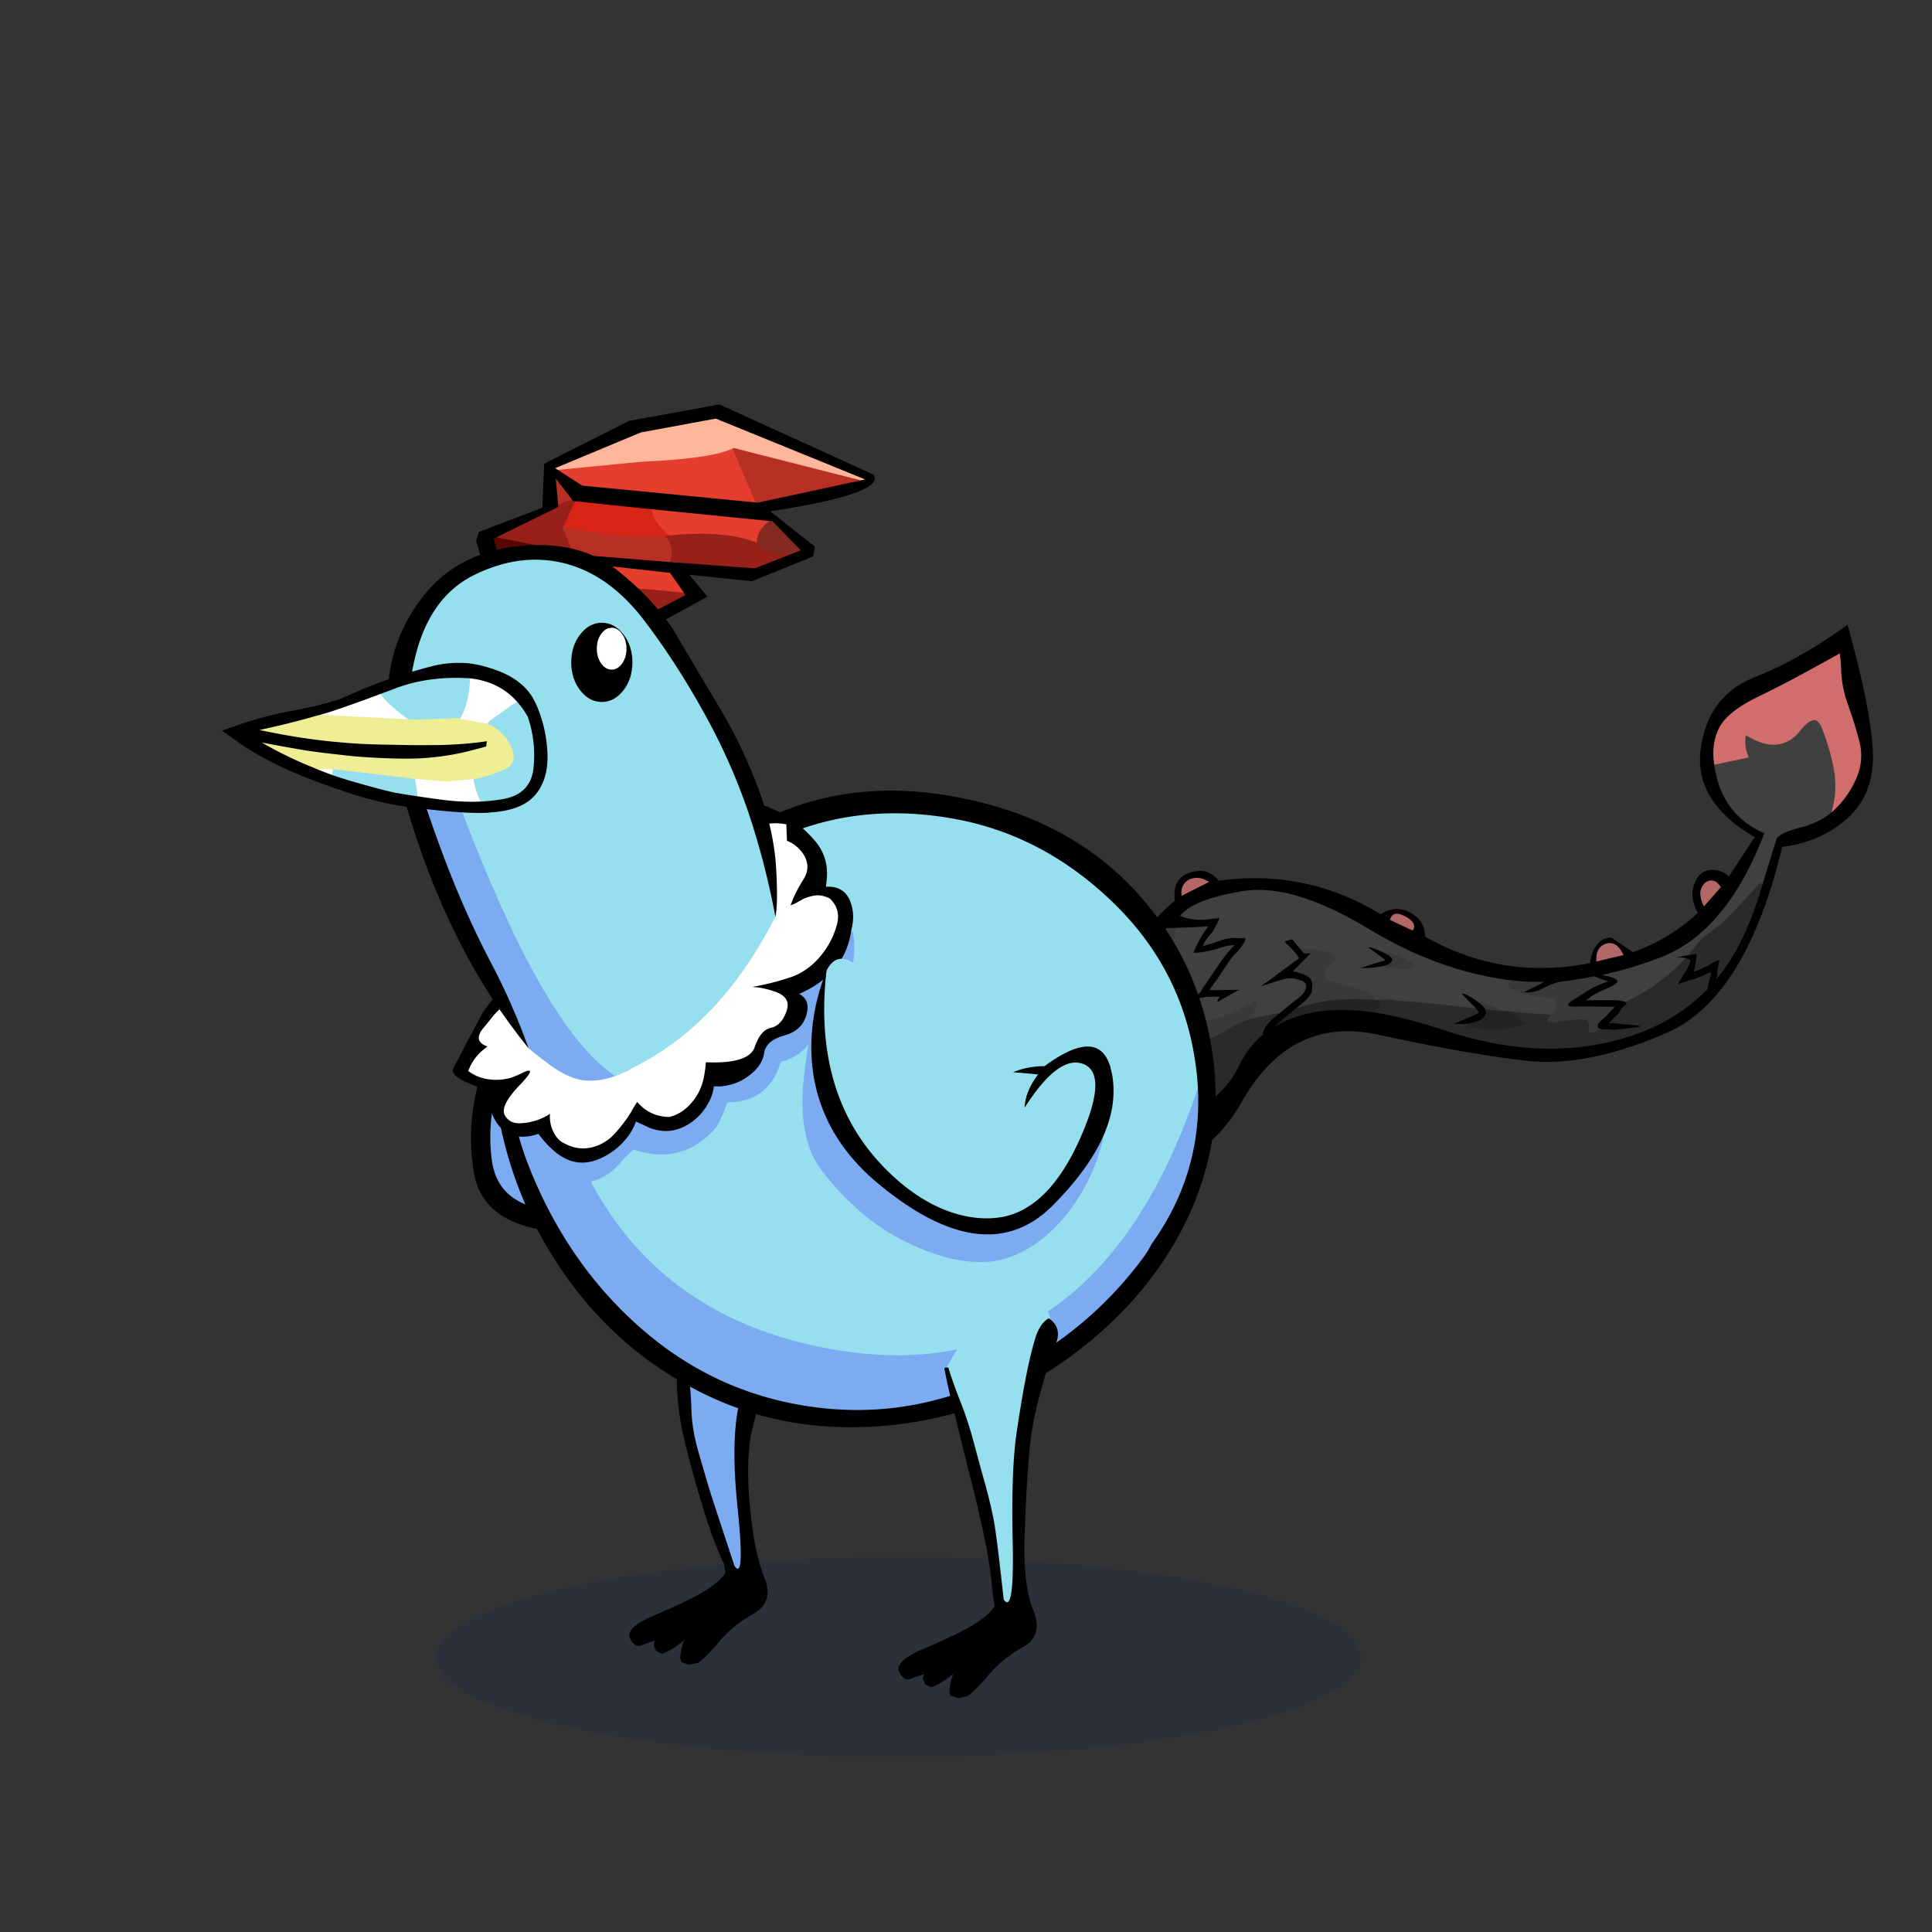<?xml version="1.0" encoding="utf-8"?>
<svg xmlns="http://www.w3.org/2000/svg" x="0" y="0" version="1.1" viewBox="0 0 300 300" xml:space="preserve">
<rect x="0" y="0" width="300" height="300" fill="#333333" stroke="none"/>
<style type="text/css">
.color__skin{fill:#95DFEF;}
.color__skinDark{fill:#7cabf1;}
.color__skinLight{fill:#bbeffa;}
.color__beak{fill:#efee95;}
</style>
<ellipse cx="139.516" cy="257.319" rx="71.817" ry="15.5" opacity="0.15" fill="#002268"/>
<g id="Birb_Group">
<g id="Left_Wing">
<path d="m82.6 154.95-3.433 4.217-3.556 12.293-.333 11.207 3.661 5.056 8.839 1.778 7.722-2 3.45-2.6c6.768-21.177 1.318-31.16-16.35-29.951z" class="color__skinDark"/>
<path d="M82.4 154.85c-2.067 1.3-3.717 3.067-4.95 5.3a36.224 36.224 0 0 0-3.75 10.6c-.7 3.667-.75 7.383-.15 11.15.567 3.667 2.65 6.283 6.25 7.85 3.533 1.467 7.133 1.7 10.8.7 3.469-.898 6.252-2.748 8.35-5.55a17.42 17.42 0 0 1-1.65.9c-3.91 2.078-8.21 2.728-12.9 1.95-4.697-.737-7.364-3.204-8-7.4-.467-3.196-.317-6.613.45-10.25.801-3.645 2.367-7.962 4.7-12.95.418-.852.768-1.585 1.05-2.2l-.2-.1z"/>
</g>
<g id="Leg2">
<path d="M114.554 244.102c-.421 0-.714-.36-.922-.675-2.035-6.085-3.413-10.282-3.91-11.877a409.602 409.602 0 0 1-1.752-5.959c-.71-2.466-1.086-4.831-1.12-7.032-.065-2.129-.249-4.107-.543-5.876a47.647 47.647 0 0 0-1.334-5.383.498.498 0 0 1 .105-.48c4.169-4.68 9.383-7.227 15.494-7.567h.001c.248 0 .444.147.507.358a.5.5 0 0 1-.233.576 1.752 1.752 0 0 0-.782.901c-.688 1.802-1.354 4.001-1.979 6.532a863.927 863.927 0 0 1-2.603 9.613c-1.079 3.788-1.225 9.512-.436 17.015.773 7.623.474 9.125.034 9.612a.706.706 0 0 1-.527.242z" class="color__skinDark"/>
<path d="M106.8 212.6a47.974 47.974 0 0 0-1.35-5.45H105l-.15.1c0 .1.033.517.1 1.25s.117 2.717.15 5.95c.033 3.233.517 6.667 1.45 10.3.9 3.6 1.85 6.967 2.85 10.1.967 3.133 1.967 5.783 3 7.95l.25 1.4c-.5.867-1.6 1.833-3.3 2.9-1.733 1.033-4.25 2.25-7.55 3.65-3.3 1.367-4.6 2.633-3.9 3.8.067.133.15.267.25.4a.66.66 0 0 0 .3.3c.1.1.217.2.35.3.133 0 .267.017.4.05.333-.067.65-.183.95-.35.5-.133 1-.3 1.5-.5l-.15.7.4.95.95.4c.267-.1.533-.217.8-.35a11.692 11.692 0 0 0 2.75-1.95c-.1.133-.183.267-.25.4-.233.667-.4 1.367-.5 2.1-.033.333.017.7.15 1.1l1.2.4 1.4-.3c.833-.567 1.95-1.683 3.35-3.35 1.4-1.667 3.167-3.1 5.3-4.3s2.667-3.1 1.6-5.7c-1.067-2.633-1.817-6.45-2.25-11.45s-.25-9.017.55-12.05c.8-3.067 1.583-6.017 2.35-8.85.733-2.867 1.7-5.917 2.9-9.15.6-1.633.217-2.917-1.15-3.85-.167.067-.317.15-.45.25-.467.267-.8.65-1 1.15-.7 1.833-1.367 4.033-2 6.6a872.81 872.81 0 0 1-2.6 9.6c-1.1 3.867-1.25 9.6-.45 17.2.767 7.567.6 10.517-.5 8.85-2.1-6.333-3.383-10.25-3.85-11.75-.467-1.533-1.05-3.517-1.75-5.95s-1.067-4.733-1.1-6.9c-.067-2.166-.25-4.15-.55-5.95z"/>
</g>
<g id="Body_Group">
<g id="Tail">
<g id="Tail_Inner">
<path d="M176.508 170.931c-2.138-4.131-2.303-10.019-.488-17.5 1.018-4.071 2.624-7.323 4.774-9.67l.148-.162.376.001c.571 0 1.204-.017 1.897-.05l.982-.047-.546.825c-.266.4-.691 1.889-.56 7.36.122 3.882 1.434 5.771 4.012 5.771.104 0 .211-.003.32-.009.924-.079 2.216-.518 3.826-1.301 3.131-1.581 3.364-1.619 3.502-1.643l1.369-.007v1.961l-.015.059c-.03.123-.11.348-.685 1.461a4.03 4.03 0 0 0-.36.809l-.076.263-.26.077c-1.247.372-2.36.844-3.309 1.402-.107.081-.224.165-.344.249a.552.552 0 0 1 0 .447l-.131.298-.364.02c-.125 0-.264-.031-.541-.173-1.305.744-2.665 1.156-4.048 1.227a2.661 2.661 0 0 1-.186.007c-1.958 0-3.898-2.023-5.929-6.186-.436-.899-.744-1.447-.955-1.78.027.592.155 1.699.548 3.766 1.487 7.654 1.062 9.327.526 9.929l-1.539 1.702-1.648 1.452-.296-.558zm68.982-9.631.278-1.971-.001-.029h-.598c-.373 0-1.016.065-1.911.195-.957.138-1.676.204-2.201.204-.741 0-1.25-.037-1.557-.114l-.376-.095v-1.229l.07-.119c.057-.098.17-.252.339-.46.171-.193.373-.412.617-.676.263-.291.422-.564.47-.805l-.003-.161a41.994 41.994 0 0 1-3.481-.604c-2.741-.652-3.958-1.403-3.958-2.438 0-.332.109-.816.631-1.24l.163-.132.207.025c.808.1 1.611.182 2.409.248a42.246 42.246 0 0 0 3.12.048l1.463-.032-.759.612c.662-.282 1.235-.47 1.739-.57 1.444-.155 3.197-.438 5.251-.85l.135-.027 3.686 1.322-1.332.468c-1.825.641-2.58 1.05-2.891 1.281l-2.509 1.571-.127.085a7.638 7.638 0 0 0 .585-.009l2.551-.001 4.234.065-.627.796c-.18.228-.378.444-.592.65a11.154 11.154 0 0 1-1.62 1.58 2.915 2.915 0 0 0-.273.306.348.348 0 0 0-.036.08c.054.023.145.054.288.08l1.052-.008.165.971c-1.208.434-2.028.748-2.439.936l-.098.044h-2.066v.003zm-10.762-3.201c-1.498-.113-2.857-.23-4.073-.351l-.596-.06.168-.579c-.018-.106-.049-.312-.591-.78-.47-.375-.921-.7-1.327-.955l.31-.923c1.391.139 2.556.403 3.463.787 1.03.432 2.045 1.102 3.015 1.991l1.062.977-1.431-.107zm-35.105-.837 1.337-1.099c1.342-.998 1.834-1.587 2.012-1.908l.047-.084.075-.062c.022-.018.091-.073.115-.271l.047-.674c.054-.306.022-.523-.087-.723-.072-.168-.292-.479-1.264-.819l-.905-.239-.332-.037-1.007-.126 2.646-2.67h-.077l-2.259-2.754 1.411.316c.819.184 2.111.332 3.837.439 2.069.352 3.092 1.208 3.092 2.549 0 .411-.292.826-.976 1.388-.326.289-.534.566-.594.79.21.137.943.48 3.458 1.034 2.863.629 4.254 1.574 4.254 2.888 0 .271-.087.551-.268.855l-.159.27-.309-.026a40.638 40.638 0 0 0-3.447-.154c-1.942 0-3.718.166-5.278.495-2.428.514-4.046.999-4.809 1.443l-.56-.821zm18.891-5.762c-1.863 0-3.481-.301-4.809-.894l.158-.955c.288-.025.561-.071.811-.136.358-.063.619-.166.817-.316.16-.113.187-.173.188-.174-.025-.01-.099-.141-.534-.392-.779-.406-1.486-.715-2.085-.908l.159-.977c2.08.035 3.497.266 4.334.707 2.121.916 3.04 1.667 3.04 2.494 0 .334-.128.81-.735 1.178a2.542 2.542 0 0 1-1.344.373z" fill="#393939"/>
<path d="M194.108 158.51a4.85 4.85 0 0 1 .441-1.005c.409-.795.539-1.085.58-1.188v-.817h-.231c-.165.058-.801.329-3.212 1.547-1.75.852-3.118 1.309-4.193 1.4a6.894 6.894 0 0 1-.39.012c-3.178 0-4.86-2.269-5.002-6.744-.142-5.923.348-7.37.726-7.943l.145-.217.259-.005c1.231-.024 2.707-.091 4.388-.199l.88-.057c.025-.051.05-.099.07-.144l-.036-.004c-.14.005-.432.037-.805.097-.474.054-.911.079-1.325.079-.732 0-1.421-.08-2.044-.238a5.226 5.226 0 0 1-1.333-.434l-.578-.279.412-.494c.829-.993 2.2-1.85 4.072-2.547 1.643-.584 3.689-1.079 6.087-1.474a15.637 15.637 0 0 1 2.379-.178c4.8 0 10.663 2.066 17.424 6.142 6.989 4.241 14.175 6.876 21.363 7.833l1.147.153-.902.732c-.231.188-.262.345-.262.461 0 .072.089.725 3.186 1.463 1.193.26 2.478.477 3.811.641l.435.054v1.143c-.094.524-.327.945-.722 1.386-.245.263-.44.478-.594.648l-.161.181s-1.663-.107-2.521-.166a143.857 143.857 0 0 1-2.887-.251l-.164-.017-.122-.111c-.884-.813-1.801-1.421-2.729-1.809-.76-.321-1.736-.552-2.908-.686.163.163.302.302.418.413.64.686.786.909.85 1.052l.379.832-.897-.128c-.133-.019-.26-.034-.381-.048-6.08-.736-10.264-1.139-12.446-1.197h-.482l-.002-.156a5.673 5.673 0 0 0-.561-.021c-.265 0-.581.01-.949.027l-1.863.098.473-.802c.111-.189.128-.298.128-.346 0-.739-1.234-1.418-3.474-1.911-3.597-.792-4.255-1.257-4.255-1.889 0-.556.314-1.104.962-1.676.565-.464.625-.65.628-.658-.004-.257-.004-1.144-2.218-1.523-1.752-.106-3.057-.257-3.939-.455l-.16-.036-.547-.637-.07.019a12.8 12.8 0 0 1 1.635 1.875l.139.267.187.379-3.794 2.78.186-.062a5.8 5.8 0 0 1 1.695-.249c.191 0 .386.009.583.026l1.396.387.06.037c.317.2.485.334.58.47.166.198.248.479.248.854-.043.623-.324 1.185-.838 1.704-.058.059-.231.232-1.243.997l-2.86 2.338a1.061 1.061 0 0 1-.245.161l-.057.028s-.685.133-.867.165c-.875.146-1.709.328-2.481.539l-.851.233.249-.852zm-7.216-4.25a.367.367 0 0 1-.084.114c.069-.017.271-.072.271-.072l3.348-.073.013-.008-3.548.039zm3.676-5.437c-.446.582-.92 1.25-1.417 2.004l-2.038 2.958-.15.313 1.168-1.729.418-.531 1.71-2.567c.101-.153.204-.303.309-.448zm23.898 1.019c1.133.437 2.493.659 4.049.659.307 0 .58-.075.835-.229.255-.155.255-.276.255-.321 0-.005-.028-.533-2.474-1.591-.581-.305-1.544-.493-2.885-.572l.351.258c.79.547.924.682.948.949l.021.233-.087.091c-.07.139-.214.29-.507.365-.156.051-.324.103-.506.158zm-22.411-2.732c-.251.243-.515.526-.791.85.113-.126.228-.248.347-.365.161-.158.312-.323.455-.495l-.011.01zm-.347-.964c-.627 0-1.373.144-2.219.429-.58.207-1.096.38-1.545.518.17-.039.345-.082.523-.127 1.344-.477 2.418-.715 3.242-.715h.949l.033-.056a3.583 3.583 0 0 1-.873-.052l-.11.003zm-3.677-1.979c-.158.194-.312.397-.463.607l.368-.416a20.3 20.3 0 0 0 .121-.223l-.026.032zm64.026 11.683.003.021c.02.103.078.162.098.176a.656.656 0 0 0-.175-.063c-.444-.123-.833-.185-1.166-.185h-6.195l2.551-1.716c.404-.257 1.204-.645 2.455-1.193.484-.215.748-.375.889-.479-.319-.169-.879-.358-1.906-.519l-.026-.983c2.932-.618 5.957-1.519 8.992-2.678 6.611-2.505 11.906-8.753 15.745-18.574-4.516-2.156-7.102-5.974-7.689-11.354l-.05-.452 4.661-.98a6.557 6.557 0 0 1 .064-3.67l.198-.65.556.385c1.632 1.13 3.098 1.703 4.356 1.703 1.276 0 2.356-.574 3.301-1.755 1.116-1.396 2.095-2.075 2.993-2.075.97 0 1.732.764 2.267 2.27.957 2.582 1.583 4.906 1.858 6.9.271 1.852.168 3.768-.308 5.69l-.034.135-.098.098c-1.437 1.443-3.365 2.479-5.727 3.081-3.008.811-3.329 1.402-3.364 1.513a639.855 639.855 0 0 0-2.179 7.098l-.034.112-.079.085a1378.877 1378.877 0 0 0-4.308 4.648l-2.102 2.021c-2.351 1.719-2.765 2.081-2.835 2.158-.466.64-.993 1.292-1.548 1.915l-.115.129-.311.054.191.113-.411.456a30.186 30.186 0 0 1-7.001 5.744 27.374 27.374 0 0 1-3.078 1.578l-.439-.757z" fill="#404040"/>
<path d="M182.513 174.149a22.066 22.066 0 0 0-1.454-.049H181l-.056-.014a64.52 64.52 0 0 0-2.458-.546l-.163-.032-.11-.125a13.024 13.024 0 0 1-1.7-2.444l-.19-.353 1.441-1.266 1.494-1.657c.189-.214.704-1.507-.764-9.066-.799-4.193-.6-4.865-.332-5.195a.633.633 0 0 1 .494-.239c.481 0 .959.449 2.107 2.817 1.796 3.68 3.54 5.626 5.041 5.626l.127-.005c1.314-.067 2.604-.48 3.844-1.229l.247-.149.053.029.034-.021c.254-.165.51-.344.769-.534 1.059-.627 2.247-1.131 3.57-1.525a26.36 26.36 0 0 1 2.585-.563c.173-.03.434-.079.779-.147l1.752-.347-1.324 1.208c-1.011.923-1.378 1.498-1.508 1.819-.13.326-.117.439-.116.443l.035.275-.213.179a12.92 12.92 0 0 0-3.435 4.382c-1.941 4.154-5.407 7.085-10.298 8.705l-.092.03-.1-.007zm58.189-10.816c-5.295 0-10.912-.979-16.695-2.909-4.081-1.366-7.82-2.301-11.113-2.779l-.696-.102.328-.627c.108-.207.251-.441.428-.7.166-.225.276-.418.339-.588l.113-.311 1.265-.066c.39-.02.722-.029 1.001-.029.524 0 .853.032 1.066.104l.243.082c2.284.082 6.412.483 12.293 1.196.126.013.265.03.406.051l.427.061v.435c0 .236-.082.5-.473.697-.416.2-.898.418-1.444.652a19.79 19.79 0 0 0 3.451.301c1.439 0 1.774-.03 1.851-.043.261-.021.684-.091 1.442-.304a14.137 14.137 0 0 0-.504-.482l-1.115-1.015 1.494.146c.909.089 1.863.173 2.865.249.852.059 3.239.212 3.239.212l-.614.755a6.704 6.704 0 0 0-.185.235v.115c.211.019.512.031.941.031.471 0 1.163-.065 2.06-.194.954-.138 1.626-.205 2.051-.205h.953l.059.015c.381.097.574.461.574 1.085l-.125.9h.714c.402-.177 1.058-.43 1.995-.77l-.486.075.55-.915c.085-.142.277-.4 1.015-1.145.349-.291.575-.545.71-.789.16-.315.443-.646.86-.993l.055-.045.064-.028a26.556 26.556 0 0 0 2.966-1.521 29.19 29.19 0 0 0 6.535-5.295l-.021.003.901-1.011a24.916 24.916 0 0 0 1.506-1.862c.095-.122.252-.319 2.983-2.309l2.029-1.957c.784-.854 2.222-2.405 4.29-4.63l.836.483c-1.805 6.2-4.172 11.088-7.032 14.53-.039.089-.16.236-.309.361l-1.125.953-.069.403-.108.111c-4.221 4.34-9.825 7.23-16.656 8.59a41.45 41.45 0 0 1-8.128.793zm9.812-3.931c.035-.001.092-.003.177-.01a4.766 4.766 0 0 1-.231-.034l-.161.024.215.02zm12.18-9.285c-.161.352-.394.766-.711 1.255-.126.204-.24.392-.343.562l.966-.311c.952-.288 1.665-.574 2.125-.853.81-.321.845-.321.948-.321h.42l.075.461v-.062c.026-.33.077-.657.153-.987-.209.109-.495.271-.883.514l-.6.28c-.631.336-1.233.585-1.762.728l-.955.257.545-1.373.022-.15zm3.467 1.3c-.012.07-.026.143-.046.218l.042-.11a.012.012 0 0 1-.002.003c-.002-.001.002-.031.006-.111zm-3.416-2.697c.058.06.102.121.133.181l.031-.203-.164.022z" fill="#2A2A2A"/>
<path d="M231.643 159.8a20.66 20.66 0 0 1-3.857-.359l.02-.985a5.918 5.918 0 0 0 1.372-.368c.377-.101.626-.238.828-.441.204-.207.201-.341.2-.384l-.013-.564.557.055c1.21.12 2.56.237 4.051.349l.169.013.126.115c.383.349.763.73 1.126 1.135l.521.579-.74.234c-1.1.348-1.883.534-2.391.572-.113.019-.483.049-1.969.049zm-33.99-.803.297-.3c.673-.571 1.216-1.036 1.662-1.425.941-.56 2.61-1.069 5.177-1.611 1.628-.343 3.472-.517 5.481-.517 1.112 0 2.3.053 3.53.158l.647.055-.224.615a3.315 3.315 0 0 1-.467.828 5.658 5.658 0 0 0-.354.583l-.162.308-.342-.045a34.956 34.956 0 0 0-4.603-.327c-1.804 0-3.481.175-4.983.519-1.898.445-3.604 1.101-5.064 1.946l-.595-.787z" fill="#232323"/>
<path d="M284.569 125.429c.445-1.795.542-3.58.289-5.306-.267-1.926-.874-4.178-1.808-6.698-.263-.74-.706-1.614-1.337-1.614-.392 0-1.097.295-2.223 1.703-1.129 1.411-2.498 2.127-4.07 2.127-1.3 0-2.752-.5-4.323-1.487a5.605 5.605 0 0 0 .252 2.927l.192.541-5.842 1.229-.063-.541c-.256-2.138.08-4.073 1-5.752.957-1.654 2.911-3.218 5.812-4.657 2.847-1.388 5.323-2.663 7.363-3.79a348.615 348.615 0 0 0 5.645-3.098l.645-.362.087.74c.101.851.169 1.705.202 2.54a16.986 16.986 0 0 0 1.057 5.393 65.492 65.492 0 0 1 1.75 5.649c.521 2 .382 3.992-.418 5.92a15.49 15.49 0 0 1-3.381 5.015l-1.251 1.231.422-1.71z" fill="#D16D6D"/>
<path d="M247.4 149.34c-.168-2.112.867-2.939 1.765-3.261.277-.096.549-.145.809-.145 1.036 0 1.903.724 2.578 2.15l.266.56-5.372 1.275-.046-.579zm-32.142-6.211.101-.401c.292-1.166 1.089-1.339 1.538-1.339.53 0 1.158.223 1.92.683.722.455 1.123.935 1.234 1.472.086.416-.011.833-.286 1.24l-.237.349-4.27-2.004zm48.891-2.151c-1.221-2.412-.408-3.738.488-4.425.416-.236.767-.334 1.108-.334.72 0 1.355.424 1.888 1.262l.202.318-3.355 3.833-.331-.654zm-81.15-1.792c-.22-1.271.234-2.311 1.311-3.007.538-.25 1.026-.359 1.515-.359.723 0 1.461.238 2.19.709l.735.475-5.637 2.844-.114-.662z" fill="#B36767"/>
<path d="M182.447 139.85a22.85 22.85 0 0 0-1.883 1.7c-5.747 5.733-8.851 12.783-9.314 21.15-.126 2.578 1.228 5.762 4.063 9.55a51.264 51.264 0 0 0 2.923 3.5c4.819 5.39 9.74 3.74 14.764-4.95 5.026-8.69 12.011-12.073 20.957-10.15 8.974 1.961 16.604 3.311 22.889 4.05 6.281.74 13.547-.677 21.799-4.25 7.588-3.239 13.286-11.606 17.092-25.1.343-1.236.673-2.52.991-3.85 4.097-.501 7.532-2.035 10.305-4.6 2.778-2.563 4.033-6.097 3.765-10.6-.271-4.507-1.576-10.94-3.914-19.3-4.923 3.59-9.761 6.323-14.516 8.2-4.757 1.911-7.515 5.594-8.274 11.05-.755 5.457 2.035 10.04 8.373 13.75l-4.013 6.1c-.772-.749-1.746-1.082-2.923-1-1.138.112-1.963.862-2.477 2.25-.486 1.395-.287 2.862.595 4.4a28.6 28.6 0 0 1-10.107 6.1l-3.319-2.25c-.955-.04-1.732.36-2.329 1.2a5.886 5.886 0 0 0-.991 2.75c-9.05 1.8-17.588.433-25.614-4.1-.033-1.433-.578-2.533-1.635-3.3-1.684-1.267-3.451-1.333-5.301-.2-7.696-4.7-16.069-6.433-25.118-5.2-.991-1.233-2.197-1.717-3.617-1.45-2.478.433-3.535 1.95-3.171 4.55m1.04-.75c-.186-1.077.177-1.91 1.09-2.5 1.029-.467 2.086-.35 3.171.35l-4.261 2.15m32.352 3.75c.289-1.153 1.198-1.269 2.725-.35 1.003.633 1.267 1.3.793 2l-3.518-1.65m49.097-5.9c.874-.482 1.633-.215 2.279.8l-2.626 3c-.858-1.697-.743-2.964.347-3.8m-15.606 9.6c1.115-.387 2.039.196 2.774 1.75l-4.211 1c-.115-1.449.363-2.366 1.437-2.75m-64.852-3.95a4.808 4.808 0 0 1-1.239-.4c.777-.93 2.065-1.73 3.864-2.4 1.616-.574 3.615-1.058 5.995-1.45 5.137-.794 11.627 1.173 19.471 5.9 7.079 4.296 14.263 6.929 21.551 7.9.814.101 1.624.184 2.428.25 1.059.056 2.116.073 3.171.05l-.248.2-2.725 1.35v.05c.864.161 1.822-.039 2.874-.6 1.05-.527 1.926-.86 2.626-1 1.422-.151 3.173-.434 5.252-.85l2.229.8c-1.519.533-2.527.983-3.022 1.35l-2.477 1.55c-.655.429-.887.712-.694.85s.672.188 1.437.15a530.9 530.9 0 0 1 2.527 0l3.22.05a5.79 5.79 0 0 1-.545.6 11.015 11.015 0 0 1-1.585 1.55c-.231.233-.364.383-.396.45-.099.167-.132.35-.099.55.099.167.33.283.694.35h1.139l.545.05c.335-.002 1.326-.102 2.973-.3 1.648-.165 1.631-.315-.05-.45a58.253 58.253 0 0 1-1.09-.1c-.998-.083-1.608-.15-1.833-.2l-.644.1c.099-.167.413-.517.941-1.05.364-.3.627-.6.793-.9.136-.267.383-.55.743-.85.385-.3.32-.517-.198-.65a4.908 4.908 0 0 0-1.288-.2h-4.558l1.189-.8c.368-.232 1.16-.616 2.378-1.15 1.21-.537 1.589-.954 1.139-1.25-.413-.295-1.173-.528-2.279-.7 2.971-.626 5.993-1.526 9.066-2.7 6.879-2.607 12.279-9.04 16.201-19.3-4.631-2.049-7.24-5.766-7.828-11.15-.244-2.04.069-3.857.941-5.45.906-1.565 2.771-3.048 5.598-4.45 2.862-1.395 5.323-2.662 7.382-3.8a335.465 335.465 0 0 0 5.648-3.1c.099.833.165 1.667.198 2.5a17.43 17.43 0 0 0 1.09 5.55 64.25 64.25 0 0 1 1.734 5.6c.495 1.9.364 3.767-.396 5.6-.793 1.867-1.883 3.483-3.27 4.85-1.38 1.385-3.213 2.368-5.499 2.95-2.289.617-3.527 1.234-3.716 1.85a621.144 621.144 0 0 0-2.18 7.1c-1.795 6.162-4.107 10.945-6.936 14.35a1.063 1.063 0 0 1-.248.3l.149-.4c.032-.102.048-.386.05-.85.038-.46.137-.943.297-1.45.159-.475-.436-.292-1.784.55l-.545.25c-.627.333-1.189.567-1.684.7l.198-.5.347-2.3c-.058.017-.272.05-.644.1l-2.576.45c.989.023 1.633.123 1.932.3.181.086.264.186.248.3-.055.397-.352 1.014-.892 1.85-.536.87-.866 1.437-.991 1.7l2.18-.7c.991-.3 1.734-.6 2.229-.9.429-.167.661-.25.694-.25.033.2 0 .45-.099.75a6.366 6.366 0 0 1-.248.8c-.052.259-.117.626-.198 1.1-4.169 4.287-9.634 7.103-16.399 8.45-7.622 1.524-15.812.824-24.574-2.1-4.125-1.381-7.858-2.314-11.197-2.8-3.742-.5-6.995-.434-9.76.2-1.958.459-3.692 1.126-5.202 2l.297-.3c.642-.542 1.187-1.009 1.635-1.4l1.338-1.1c1.123-.833 1.833-1.517 2.13-2.05.165-.133.265-.333.297-.6l.05-.7c.066-.367.017-.7-.149-1-.165-.4-.677-.75-1.536-1.05l-.941-.25-.396-.05 2.774-2.8h-1.04l-1.189-1.45-.644-.75a34.81 34.81 0 0 1-1.139.3l.05.05c.033.1.132.233.297.4.694.633 1.288 1.3 1.784 2l.099.2-3.617 2.65-.198.2-2.081 1.45c.167-.019 1.192-.336 3.072-.95.661-.2 1.355-.267 2.081-.2l1.239.35c.265.167.413.283.446.35.099.1.149.283.149.55-.033.467-.265.917-.694 1.35-.132.133-.528.45-1.189.95l-2.874 2.35a.682.682 0 0 1-.149.1c-.87.794-1.415 1.461-1.635 2-.121.306-.17.539-.149.7a13.36 13.36 0 0 0-3.567 4.55c-1.893 4.05-5.229 6.867-10.008 8.45a22.35 22.35 0 0 0-1.486-.05 66.62 66.62 0 0 0-2.477-.55 12.502 12.502 0 0 1-1.635-2.35c-2.092-4.039-2.24-9.755-.446-17.15 1.001-4.004 2.553-7.154 4.657-9.45a39.56 39.56 0 0 0 2.081-.05c1.25-.025 2.721-.091 4.409-.2-.918 1.126-1.693 2.493-2.329 4.1.851.005 1.941-.162 3.27-.5 1.321-.467 2.361-.7 3.121-.7-.859.833-1.85 2.1-2.973 3.8l-2.031 2.95-.248.5c-.012.043-.21.21-.595.5-.381.321-.397.487-.05.5.378.012.823-.054 1.338-.2l2.279-.05c-.265.333-.396.6-.396.8v.05l3.319-1.9-4.558.05.743-1.1.396-.5 1.734-2.6a9.905 9.905 0 0 1 1.288-1.6c.474-.465.87-.981 1.189-1.55.353-.569.319-.819-.099-.75a3.251 3.251 0 0 1-1.139 0c-.726-.033-1.585.117-2.576.45-1.123.4-1.982.667-2.576.8.231-.5.479-.933.743-1.3l.842-.95c.838-1.524 1.136-2.241.892-2.15a.978.978 0 0 1-.644.15 6.723 6.723 0 0 0-.941.1c-1.19.134-2.247.084-3.17-.15m28.735 4.65a1.409 1.409 0 0 0-.248-.1 3.131 3.131 0 0 0-.495-.05l1.833 1.35c.528.367.776.567.743.6 0 .067-.066.117-.198.15-.48.155-1.057.321-1.734.5-.456.166-.968.332-1.536.5a.935.935 0 0 0-.297.05c.099.033.231.05.396.05.817.023 1.561-.027 2.229-.15.316-.027.613-.077.892-.15.396-.067.726-.2.991-.4.33-.233.446-.467.347-.7-.033-.2-.28-.433-.743-.7-.825-.431-1.552-.747-2.18-.95m47.066 1.4v-.05h-.05l.05.05m-34.135 10.15a2.96 2.96 0 0 1-.297.15c.108.035.241.052.396.05.348.02.678.02.991 0 .225-.007.439-.023.644-.05a6.389 6.389 0 0 0 1.486-.4c.396-.1.726-.283.991-.55.237-.239.353-.489.347-.75a.546.546 0 0 0 0-.3c-.033-.267-.28-.6-.743-1a15.122 15.122 0 0 0-1.387-1 6.564 6.564 0 0 0-1.04-.55 1.966 1.966 0 0 0-.545-.1c.261.276.492.526.694.75.524.54.921.941 1.189 1.2.435.468.683.768.743.9v.05c0 .067-.066.133-.198.2-.824.396-1.914.863-3.271 1.4z"/>
</g>
</g>
<g id="Body">
<path d="M133.105 219.945c-2.236 0-4.519-.152-6.787-.453-9.945-1.319-18.882-5.264-26.563-11.726-7.652-6.438-13.649-14.672-17.826-24.474-4.247-9.966-4.68-17.891-1.288-23.556.939-1.577 2.096-3.201 3.438-4.823l1.508-1.825.256 2.354c3.303 30.361 18.264 47.932 44.467 52.222 3.14.519 6.203.781 9.104.781h.004c21.288-.002 36.572-14.248 45.427-42.345l1.948.19c1.112 10.018-1.288 19.246-7.136 27.429-.417.824-.909 1.61-1.462 2.337-5.898 7.92-13.592 14.212-22.86 18.694-7.181 3.448-14.659 5.195-22.23 5.195.001 0 .001 0 0 0z" class="color__skinDark"/>
<path d="M139.419 210.445c-3.012 0-6.186-.271-9.432-.808-27.198-4.453-42.719-22.614-46.131-53.979l-.046-.422.271-.326c3.374-4.056 8.093-8.318 14.027-12.667 7.625-5.652 15.569-10.217 23.606-13.566 5.396-2.249 11.183-3.389 17.2-3.389 3.061 0 6.245.295 9.463.877 9.491 1.729 18.044 6.278 25.422 13.52 7.366 7.23 11.721 16.06 12.943 26.245.013.108.082.543.082.543l-.071.228c-9.147 29.025-25.074 43.744-47.334 43.744-.001 0 .001 0 0 0z" class="color__skin"/>
<path d="M188.05 162.2c-1.567-9.1-5.467-17.033-11.7-23.8-6.833-7.4-15.8-12.217-26.9-14.45-11.1-2.267-21.183-1.25-30.25 3.05-2.7 2.033-6.117 4.333-10.25 6.9a271.82 271.82 0 0 0-21.85 14.95c-8.4 6.267-11.583 14.65-9.55 25.15 1.867 9.567 5.75 18.217 11.65 25.95 5.633 7.4 12.7 13.067 21.2 17s17.817 5.383 27.95 4.35c10.1-1.033 19.2-4.45 27.3-10.25 8.067-5.8 14.133-12.717 18.2-20.75 4.005-7.95 5.555-16.25 4.65-24.9a49.781 49.781 0 0 0-.45-3.2m-2.3 3.85c.015.126.032.243.05.35 1.093 9.836-1.24 18.77-7 26.8-.4.8-.867 1.55-1.4 2.25-5.833 7.833-13.333 13.967-22.5 18.4-9.167 4.4-18.65 5.95-28.45 4.65-9.8-1.3-18.483-5.133-26.05-11.5s-13.417-14.4-17.55-24.1c-4.133-9.7-4.583-17.25-1.35-22.65.918-1.542 2.034-3.109 3.35-4.7 3.337-4.012 7.954-8.179 13.85-12.5 7.6-5.633 15.4-10.117 23.4-13.45 8-3.333 16.7-4.15 26.1-2.45 9.333 1.7 17.633 6.117 24.9 13.25 7.233 7.1 11.45 15.65 12.65 25.65z"/>
</g>
<g id="Neck">
<path d="m83.496 175.768.206-.076.834 1.074c.612.74 1.338 1.449 2.151 2.099.225.163.468.325.719.479.956.587 1.962.884 2.993.884.918 0 1.885-.235 2.873-.699a10.417 10.417 0 0 0 3.355-2.48 8.605 8.605 0 0 0 1.839-2.997l.108-.308.297.134c.668.301 1.354.618 2.056.952a6.697 6.697 0 0 0 2.453.492c1.124 0 2.238-.329 3.314-.979a8.362 8.362 0 0 0 2.799-2.799 6.87 6.87 0 0 0 1.058-2.881l.033-.263h1.214c1.681-.131 3.173-.698 4.413-1.685 1.254-.971 1.973-2.066 2.14-3.258.231-1.408 1.347-2.398 3.316-2.947 1.769-.491 2.829-1.453 3.242-2.94.425-1.445.114-2.41-.948-2.954l-.528-.27 1.93-.965a13.55 13.55 0 0 0 4.201-3.421c1.194-1.484 1.963-3.27 2.287-5.307l.592-.002c.339 2.032.27 3.991-.205 5.824-.517 2.171-1.694 3.768-3.499 4.739-.62.396-1.351.747-2.16 1.038.616 4.585-1.18 7.491-5.341 8.645-1.233 4.152-4.005 6.257-8.242 6.257l-.081-.001c-.29.903-.642 1.802-1.047 2.674a5.323 5.323 0 0 1-1.422 2.048c-2.266 2.244-4.874 3.388-7.739 3.388-1.361 0-2.806-.26-4.295-.771-.872.758-1.708 1.6-2.488 2.505a8.203 8.203 0 0 1-4.052 2.444 11.38 11.38 0 0 1-2.428.284c-3.034 0-5.276-1.514-6.666-4.498-1-2.421-.917-3.171-.917-3.171l1.635-.288z" class="color__skinDark"/>
<path d="M90.528 178.616a6.093 6.093 0 0 1-2.921-.753 3.51 3.51 0 0 1-1.395-1.081c-.729-1.001-1.106-2.103-1.128-3.286a9.39 9.39 0 0 1-3.909 1.203c-.17.019-.339.027-.502.027-1.158 0-2.011-.464-2.534-1.377-.622-1.084.112-2.705 2.243-4.956 1.003-1.04 1.385-1.556 1.53-1.801a4.38 4.38 0 0 0-.587.229c-.562.298-1.198.573-1.876.811a8.937 8.937 0 0 1-2.411.344c-.9 0-1.803-.148-2.682-.442-.599-.212-1.213-.545-1.831-.991l-.194-.141.394-.921a8.251 8.251 0 0 1 2.372-2.909c-.537-.271-.871-.622-.995-1.047-.166-.57.057-1.247.664-2.012a450.75 450.75 0 0 0 1.749-2.149c.157-.159.972-1.007 2.469-2.571a170.8 170.8 0 0 0 4.092-4.442 45.526 45.526 0 0 1 4.982-4.831c1.064-.857 4.416-2.781 10.251-5.884 5.721-3.025 10.275-5.073 13.541-6.088.45-.766.905-1.478 1.354-2.119a8.196 8.196 0 0 1 3.367-2.949 8.249 8.249 0 0 1 3.84-.942c.567 0 1.154.057 1.745.168l.235.044.102 2.6a5.777 5.777 0 0 1 2.613 2.294c.759 1.337.758 2.65.001 3.911a24.86 24.86 0 0 0-1.684 3.118l-.145.38c.444-.242.916-.502 1.372-.763.944-.382 1.736-.567 2.392-.567.262 0 .508.029.732.087.505.119.937.281 1.277.482 1.27 1.256 1.649 2.717 1.187 4.389-.509 1.899-1.455 3.655-2.813 5.217-1.365 1.569-3.009 2.659-4.888 3.24a41.132 41.132 0 0 1-3.881 1.058c.697.146 1.399.355 2.101.625 1.65.663 2.21 1.833 1.623 3.387-.555 1.528-1.436 2.434-2.618 2.687-.943.201-1.71 1.129-2.28 2.757-.563 1.765-2.749 2.626-6.68 2.626-.297 0-.605-.005-.923-.015a19.687 19.687 0 0 1-.234 1.791c-.343 1.988-1.231 3.676-2.639 5.016a6.576 6.576 0 0 1-3.036 1.675c-2.079-.057-3.733-.782-4.99-2.149-.214.33-.42.682-.616 1.049a22.586 22.586 0 0 1-2.946 3.864 7.398 7.398 0 0 1-3.392 1.935 6.89 6.89 0 0 1-1.498.172zm4.504-38.822.198-.194h1.23l-.845.551c-.085.056-.175.1-.265.131l-.318-.488z" fill="#FFFFFF"/>
<path d="M77.65 153.95c-1.298 1.302-2.315 2.618-3.05 3.95-.707 1.329-1.44 2.712-2.2 4.15a186.108 186.108 0 0 1-2 3.8c-.489.898.861 1.898 4.05 3l2.05.65c-.533 1.267-.517 2.533.05 3.8.667 1.433 1.583 2.4 2.75 2.9a5.233 5.233 0 0 0 2.1.3c.688-.014 1.421-.164 2.2-.45l.7.9a14.962 14.962 0 0 0 2.2 2.15c.243.176.493.342.75.5 1.9 1.167 3.95 1.233 6.15.2 1.3-.6 2.45-1.45 3.45-2.55a8.859 8.859 0 0 0 1.9-3.1c.667.3 1.35.617 2.05.95 2.1.833 4.117.667 6.05-.5a8.613 8.613 0 0 0 2.9-2.9c.6-.933.967-1.933 1.1-3h.95c1.773-.136 3.306-.719 4.6-1.75 1.321-1.022 2.071-2.172 2.25-3.45.211-1.283 1.244-2.183 3.1-2.7 1.861-.517 3.011-1.567 3.45-3.15.466-1.586.1-2.686-1.1-3.3l1.4-.7c1.7-.9 3.133-2.067 4.3-3.5 1.233-1.533 2.017-3.35 2.35-5.45.033-.233.083-.483.15-.75.333-1.567.183-3.033-.45-4.4-.714-1.352-1.914-1.968-3.6-1.85.067-.5.117-1 .15-1.5.133-2.067-.433-3.883-1.7-5.45a19.06 19.06 0 0 0-3.25-3.1 15.689 15.689 0 0 0-4-2.25 8.05 8.05 0 0 0-3.85-.65l-1.2 1.3a49.145 49.145 0 0 0-2.5 3.25 25.883 25.883 0 0 0-1.95 3.35c-1.833.333-3.6.967-5.3 1.9a23.986 23.986 0 0 0-3.7 2.5 14.444 14.444 0 0 1-4.1 2.4l-.3.1-.15.05c-.324.099-.64.199-.95.3a.935.935 0 0 1-.2.1 20.658 20.658 0 0 0-5.35 2.85 73.94 73.94 0 0 0-4.55 3.8c-1 .9-1.967 1.8-2.9 2.7a149.178 149.178 0 0 0-4.8 4.6m-.9 3.6c.133-.132.949-.982 2.45-2.55 1.4-1.467 2.767-2.95 4.1-4.45 1.5-1.7 3.15-3.3 4.95-4.8 1.035-.833 4.435-2.783 10.2-5.85 5.797-3.066 10.33-5.099 13.6-6.1.467-.8.933-1.533 1.4-2.2.833-1.267 1.917-2.217 3.25-2.85 1.667-.867 3.467-1.117 5.4-.75l.1 2.55a5.477 5.477 0 0 1 2.65 2.25c.7 1.233.7 2.433 0 3.6a24.98 24.98 0 0 0-1.7 3.15l-.4 1.05c.2-.1.4-.183.6-.25.5-.267.983-.533 1.45-.8 1.211-.487 2.177-.637 2.9-.45.484.114.884.264 1.2.45 1.133 1.133 1.483 2.483 1.05 4.05-.5 1.867-1.417 3.567-2.75 5.1-1.333 1.533-2.917 2.583-4.75 3.15a39.494 39.494 0 0 1-5.65 1.4c1.267.067 2.55.35 3.85.85 1.496.6 1.979 1.6 1.45 3-.52 1.435-1.32 2.268-2.4 2.5-1.057.225-1.89 1.208-2.5 2.95-.568 1.783-3.102 2.583-7.6 2.4-.033.6-.117 1.283-.25 2.05-.333 1.933-1.183 3.55-2.55 4.85a6.25 6.25 0 0 1-2.9 1.6c-2.067-.067-3.717-.85-4.95-2.35-.3.433-.583.9-.85 1.4-.8 1.333-1.767 2.6-2.9 3.8a7.04 7.04 0 0 1-3.25 1.85c-1.486.341-2.886.157-4.2-.55a3.249 3.249 0 0 1-1.3-1c-.8-1.1-1.15-2.317-1.05-3.65-1.267.833-2.683 1.317-4.25 1.45-1.297.137-2.214-.263-2.75-1.2-.542-.944.191-2.477 2.2-4.6 2.045-2.12 2.245-2.803.6-2.05-.567.3-1.183.567-1.85.8-1.667.467-3.3.433-4.9-.1-.568-.201-1.151-.517-1.75-.95l.3-.7c.6-1.233 1.5-2.267 2.7-3.1-1.528-.529-1.761-1.462-.7-2.8a318.908 318.908 0 0 0 1.75-2.15z"/>
</g>
<g id="Head_Group">
<g id="Head_Group_Inner">
<g class="Crown">
<path d="M106.413 92.698c-5.915-.739-12.382-1.114-19.223-1.114-.821 0-1.651.005-2.486.016l-.125-.574c1.67-.739 3.106-2.046 4.268-3.886l.1-.159 15.271 1.686 2.863 4.114-.668-.083zm11.309-7.677c-2.149-1.017-5.123-1.532-8.838-1.532a52.56 52.56 0 0 0-5.005.26l-.121.011-.095-.076c-1.891-1.513-2.921-3.063-3.062-4.607l-.033-.362 20.265 2.021-.721.465c-1.507.974-2.15 2.121-1.965 3.508l.073.547-.498-.235zm-27.423-9.33-4.988-3.206 14.209-1.384c7.436-.331 12.221-1.042 14.238-2.116l.289-.154 4.076 9.566-27.824-2.706z" fill="#E53E2F"/>
<path d="M100.473 83.852c-4.413 0-8.952-.525-13.49-1.56l-.361-.083 2.197-4.731 12.358 1.298.022.245c.125 1.375 1.08 2.787 2.839 4.193l.608.487-.778.047a55.55 55.55 0 0 1-3.395.104z" fill="#D92515"/>
<path d="m88.544 86.334-1.997-4.756.569.13c4.495 1.025 8.988 1.544 13.356 1.544 1.119 0 2.249-.034 3.359-.101l.171-.01.096.142c.89 1.317 1.034 2.708.427 4.135l-.084.199-15.897-1.283zM85.908 73.3l3.574 4.633-3.044 1.192-.53-5.825zm27.478-4.49 21.038 5.35-.011.584-16.942 3.651-4.085-9.585z" fill="#B83025"/>
<path d="M113.937 69.569c-2.174 1.101-6.879 1.798-14.374 2.131L86.23 72.999l-.145-.576 13.3-5.55 11.797-2.184 23.282 9.483-.187.568-20.34-5.171z" fill="#FFB69B"/>
<path d="m79.547 95.796.057-.345c.353-2.15 2.041-3.645 5.019-4.442a109.18 109.18 0 0 1 2.567-.026c6.866 0 13.358.376 19.297 1.118l.951.119-7.216 3.78-20.675-.204zm24.263-8.228.165-.386c.529-1.245.407-2.41-.373-3.564l-.283-.418.502-.048a53.45 53.45 0 0 1 5.063-.263c3.805 0 6.864.535 9.094 1.59 1.294.57 2.706.86 4.19.86.687 0 1.404-.062 2.132-.185l.159.575-7.213 2.825-13.436-.986zm-28.087-3.796 10.845-5.341 3.019-1.184-2.209 4.759 1.867 4.447-13.522-2.681z" fill="#972118"/>
<path d="M122.168 85.939c-1.568 0-3.062-.308-4.439-.915l-.154-.068-.022-.167c-.216-1.618.536-2.995 2.235-4.091l.206-.133 4.972 5.085-.565.096c-.761.129-1.512.193-2.233.193z" fill="#852A23"/>
<path d="m76.232 83.261 12.757 2.53.436 1.556-.071.113c-1.227 1.942-2.751 3.327-4.532 4.114-2.812.756-4.311 2.051-4.626 3.974l-.586.032-3.378-12.319z" fill="#570600"/>
<path d="M97.7 65.35 84.5 72l-.3 6.85-9.85 3.75-.4 1.4 3.95 13.95h21.9l.45-.05 9.6-5.25-2.8-3.4 9.7 1 9.5-3.85.3-1.5-6.95-5.5c12.029-1.853 17.379-3.753 16.05-5.7L111.7 62.8l-14 2.55m-11 13.35-.4-4.4 2.7 3.5 11.9 1.25 19.05 1.9 4.4 4.5-7.15 2.8-12.95-.95-15.5-1.25.35 1.25 14.95 1.65 2.4 3.45-6.3 3.3-20.25-.2-3.25-11.85L86.7 78.7m-.5-6 13.3-5.55L111.15 65l23.2 9.45-16.7 3.6L90.4 75.4l-4.2-2.7z"/>
</g>
<g id="Head">
<path d="M91.577 167.806c-3.228 0-5.784-2.026-9.261-4.832l-.216-.174-.095-.261c-1.71-4.67-4.42-8.33-6.39-12.073-2.039-3.844-4.004-8.045-5.839-12.483-1.834-4.469-3.761-9.792-5.727-15.822-2.014-6.178-2.258-12.782-.726-19.628l.124-.552 1.792-.597.312.957c11.58 35.531 21.899 56.657 30.672 62.791l1.471 1.028-1.648.71a11.267 11.267 0 0 1-4.469.936z" class="color__skinDark"/>
<path d="M95.077 166.77c-9.184-6.421-19.365-26.985-31.115-62.853l-1.014.338.375-1.718c.05-.227.102-.452.156-.674 1.591-6.617 4.918-11.182 9.889-13.564 3.281-1.584 6.569-2.388 9.769-2.388 1.698 0 3.405.227 5.072.674 4.767 1.288 9.053 4.421 12.74 9.314 3.58 4.717 7.006 10.111 10.183 16.028a94.396 94.396 0 0 1 6.824 16.377c1.438 4.649 1.547 9.158 2.383 13.709l.062.337-.158.304c-5.774 11.138-13.219 19.388-24.19 24.211l-.515.227-.461-.322z" class="color__skin"/>
<path d="M65.75 92.55c-3.667 4.633-5.517 9.933-5.55 15.9 0 3.933.5 7.817 1.5 11.65a155.58 155.58 0 0 0 3.95 12.9 116.797 116.797 0 0 0 6.75 15.25c2.767 5.133 6 9.983 9.7 14.55-1.733-4.733-3.6-9-5.6-12.8-2.033-3.833-3.967-7.967-5.8-12.4-1.833-4.467-3.733-9.717-5.7-15.75-1.967-6.033-2.2-12.4-.7-19.1.048-.219.098-.436.15-.65 1.526-6.343 4.642-10.643 9.35-12.9 4.833-2.333 9.55-2.883 14.15-1.65 4.567 1.233 8.633 4.217 12.2 8.95 3.567 4.7 6.933 10 10.1 15.9a92.842 92.842 0 0 1 6.75 16.2 119.834 119.834 0 0 1 3.4 13.75c.3-1.3.333-3.917.1-7.85-.267-3.967-1.25-8.167-2.95-12.6-1.733-4.467-3.75-8.6-6.05-12.4a1072.86 1072.86 0 0 1-6.4-10.8c-1.967-3.367-4.967-6.683-9-9.95-4.033-3.3-9.217-4.617-15.55-3.95-6.333.667-11.267 3.25-14.8 7.75z"/>
</g>
<g class="Eye">
<path d="M96.8 107.2c.933-1.2 1.4-2.65 1.4-4.35s-.467-3.15-1.4-4.35c-.933-1.2-2.05-1.8-3.35-1.8-1.3 0-2.417.6-3.35 1.8-.933 1.2-1.4 2.65-1.4 4.35s.467 3.15 1.4 4.35c.933 1.2 2.05 1.8 3.35 1.8 1.3 0 2.417-.6 3.35-1.8z"/>
<path d="M96.598 103.029c.452-.634.678-1.4.678-2.299s-.226-1.665-.678-2.299-.993-.951-1.622-.951c-.629 0-1.17.317-1.622.951-.452.634-.678 1.4-.678 2.299s.226 1.665.678 2.299c.452.634.993.951 1.622.951.629 0 1.17-.317 1.622-.951z" fill="#FFFFFF"/>
</g>
<g id="Beak">
<path d="M73.275 124.795c-1.583 0-3.253-.117-4.965-.348-1.499-.207-2.783-.39-3.854-.55l-.236-.036-.019-.238a19.237 19.237 0 0 0-.443-2.954l-.096-.405 5.465.487 4.938-.425.033.289c.155 1.337.531 2.58 1.118 3.695l.218.414-.467.025a30.37 30.37 0 0 1-1.692.046zm-21.473-4.062a49.97 49.97 0 0 1-3.371-1.308l.119-.575h3.788l-.04.335c-.049.416-.082.841-.098 1.276l-.015.405-.383-.133zm18.543-8.732.324-.392c.982-1.188 1.565-3.317 1.732-6.326l.017-.311.31.028c3.335.307 6.028 1.654 8.002 4.006l.244.291-.339.17a7.063 7.063 0 0 0-1.007.624c-.399.299-1.018.75-1.853 1.352-.742.464-1.362.954-1.86 1.466l-.112.116-5.458-1.024zm-21.61-.451-.06-.59a45.48 45.48 0 0 0 3.229-.944 204.842 204.842 0 0 0 7.339-2.646l.208-.08.136.177c.559.725 1.368 1.534 2.405 2.403.978.815 1.919 1.459 2.795 1.914l-.153.566-15.899-.8z" fill="#FFFFFF"/>
<path d="M74.685 124.59a11.066 11.066 0 0 1-1.183-3.905l-.031-.271.266-.057a22.163 22.163 0 0 0 3.947-1.233c1.325-.482 1.744-1.251 1.333-2.424-.602-1.711-1.759-2.965-3.44-3.726l-.389-.176.298-.306a10.352 10.352 0 0 1 1.956-1.545c.815-.588 1.43-1.037 1.83-1.336.362-.267.73-.495 1.095-.678l.209-.105.153.177a12.745 12.745 0 0 1 1.485 2.15 18.882 18.882 0 0 1 .936 8.075c-.283 2.909-1.999 4.647-5.099 5.167a30.39 30.39 0 0 1-3.081.354l-.194.013-.091-.174zm-10.229-.693a87.982 87.982 0 0 1-3.112-.502c-1.175-.233-3.185-.757-5.977-1.557a74.091 74.091 0 0 1-3.564-1.104l-.212-.072.008-.224c.017-.452.051-.893.102-1.324l.035-.299 12.556 1.511.048.204c.221.932.375 1.957.458 3.046l.028.375-.37-.054zm.056-11.581c-.915-.474-1.892-1.142-2.904-1.985-1.071-.898-1.911-1.738-2.496-2.498l-.256-.333.398-.134c.66-.222 1.326-.472 1.981-.743 2.968-1.105 6.165-1.664 9.513-1.664.534 0 1.074.014 1.618.042a2.583 2.583 0 0 0 .31.001l.342-.027-.018.341c-.174 3.14-.803 5.385-1.868 6.674l-.085.104-6.463.258-.072-.036z" class="color__skin"/>
<path d="m64.023 120.899-12.059-1.451-3.473.002-.054-.021a61.936 61.936 0 0 1-7.938-3.869l.207-.554c2.246.429 4.582.85 6.944 1.249 1.6.229 3.211.43 4.782.598.934.115 1.848.215 2.747.3 2.601.212 5.167.329 7.624.349h.697a39.481 39.481 0 0 0 10.27-1.439c.503-.117.989-.247 1.457-.39l.028-.22c-.369.05-.74.099-1.116.146a63.475 63.475 0 0 1-7.089.401 160.548 160.548 0 0 1-5.858-.05c-1.357-.01-2.756-.044-4.154-.1a71.637 71.637 0 0 1-3.865-.251c-4.129-.336-8.483-.994-12.937-1.955v-.586c3.269-.708 6.104-1.412 8.429-2.095l.049-.015 15.951.802 6.223-.25 4.868.905c1.904.853 3.169 2.223 3.828 4.095.364 1.041.368 2.437-1.681 3.181-1.266.534-2.63.96-4.04 1.262l-4.763.408-5.077-.452z" fill="#EFEE95"/>
<path d="M76.45 103.85a18.462 18.462 0 0 0-3.65-.85 16.762 16.762 0 0 0-6.1.55 84.337 84.337 0 0 0-8.2 2.6 95.635 95.635 0 0 0-4.55 1.9c-.567.267-1.15.5-1.75.7-2.367.7-4.7 1.25-7 1.65-.361.07-.728.137-1.1.2a68.13 68.13 0 0 0-9.6 2.85c1.033.767 2.1 1.533 3.2 2.3a50.172 50.172 0 0 0 7.25 3.9c.668.306 1.334.589 2 .85l2.3.9a85.19 85.19 0 0 0 2.65.95c1.188.421 2.388.821 3.6 1.2 3.061.939 6.078 1.573 9.05 1.9.303.039.603.073.9.1 4.67.562 8.136.778 10.4.65.097-.005.197-.021.3-.05 3.211-.18 5.511-1.063 6.9-2.65 1.435-1.629 2.085-3.846 1.95-6.65-.134-2.772-.768-5.372-1.9-7.8a17.493 17.493 0 0 0-.4-.75c-1.223-2.014-3.306-3.497-6.25-4.45m-4.1 1.45c.129.008.246.008.35 0 3.27.3 5.87 1.6 7.8 3.9a12.465 12.465 0 0 1 1.45 2.1c.868 2.53 1.168 5.163.9 7.9-.269 2.77-1.886 4.404-4.85 4.9a29.57 29.57 0 0 1-3.05.35c-2.08.113-4.28.013-6.6-.3a365.02 365.02 0 0 1-3.85-.55 86.141 86.141 0 0 1-3.1-.5c-1.167-.232-3.151-.748-5.95-1.55a72.904 72.904 0 0 1-3.55-1.1 49.407 49.407 0 0 1-3.35-1.3 61.47 61.47 0 0 1-7.9-3.85c2.267.433 4.583.85 6.95 1.25 1.628.233 3.228.433 4.8.6.931.115 1.848.215 2.75.3 2.622.213 5.172.33 7.65.35h.7a39.573 39.573 0 0 0 10.35-1.45c.563-.13 1.113-.28 1.65-.45l.1-.8c-.493.069-.993.136-1.5.2-2.354.267-4.704.4-7.05.4a158.77 158.77 0 0 1-5.85-.05 128.726 128.726 0 0 1-4.15-.1 71.813 71.813 0 0 1-3.85-.25c-4.139-.337-8.439-.987-12.9-1.95 3.294-.713 6.111-1.413 8.45-2.1a45.8 45.8 0 0 0 3.25-.95 206.01 206.01 0 0 0 7.35-2.65c.67-.226 1.336-.476 2-.75 3.405-1.269 7.072-1.802 11-1.6z"/>
</g>
</g>
</g>
</g>
<g id="Leg1">
<path d="M156.38 249.048c-.252 0-.486-.179-.739-.561a.255.255 0 0 1-.039-.11c-.728-6.651-1.248-10.799-1.547-12.329-.297-1.549-.749-3.443-1.346-5.633a335.815 335.815 0 0 1-1.801-6.602 62.294 62.294 0 0 0-1.941-5.923 67.207 67.207 0 0 1-1.956-5.467.254.254 0 0 1 .022-.198c4.764-8.361 8.537-12.427 11.535-12.427 1.877 0 3.396 1.621 4.518 4.818a.252.252 0 0 1-.113.301c-.713.402-1.299 1.168-1.74 2.274-.427 1.149-.911 3.006-1.438 5.51-.53 2.516-1.084 5.724-1.647 9.534-.596 3.803-.813 9.575-.647 17.158.167 7.653-.339 9.075-.733 9.479a.534.534 0 0 1-.388.176z" class="color__skin"/>
<path d="M161 207.1c-.433 1.167-.917 3.017-1.45 5.55-.533 2.533-1.083 5.717-1.65 9.55-.6 3.833-.817 9.567-.65 17.2s-.3 10.617-1.4 8.95c-.733-6.7-1.25-10.817-1.55-12.35-.3-1.567-.75-3.45-1.35-5.65a336.852 336.852 0 0 1-1.8-6.6 62.38 62.38 0 0 0-1.95-5.95 66.742 66.742 0 0 1-1.95-5.45h-.45l-.15.1c0 .1.017.2.05.3.3 1.7.933 4.467 1.9 8.3a827.94 827.94 0 0 0 2.4 9.65c.7 2.8 1.35 5.633 1.95 8.5a72.542 72.542 0 0 1 1.25 8.8l.25 1.4c-.5.867-1.6 1.833-3.3 2.9-1.733 1.033-4.25 2.25-7.55 3.65-3.3 1.367-4.6 2.633-3.9 3.8.067.133.15.267.25.4a.66.66 0 0 0 .3.3c.1.1.217.2.35.3.133 0 .267.017.4.05.333-.067.65-.183.95-.35.5-.133 1-.3 1.5-.5l-.15.7.4.95.95.4c.267-.1.533-.217.8-.35a11.692 11.692 0 0 0 2.75-1.95c-.1.133-.183.267-.25.4-.233.667-.4 1.367-.5 2.1-.033.333.017.7.15 1.1l1.2.4 1.4-.3c.833-.567 1.95-1.683 3.35-3.35s3.167-3.1 5.3-4.3 2.667-3.1 1.6-5.7c-1.067-2.633-1.517-6.483-1.35-11.55s.417-9.45.75-13.15c.2-2.267.567-4.533 1.1-6.8a89.071 89.071 0 0 1 3.05-10c.6-1.633.217-2.917-1.15-3.85-.767.434-1.384 1.234-1.85 2.4z"/>
</g>
<g id="Right_Wing">
<path d="M163.758 190.648c2.371-2.372 4.276-5.265 5.562-8.089a29.71 29.71 0 0 0 2.335-7.686c-.284 1.807-1.871 3.978-2.843 5.491a33.694 33.694 0 0 1-3.958 5.035c-3.166 3.323-6.717 6.024-11.508 6.024-4.864 0-10.479-2.596-16.689-7.718-8.566-7.039-9.283-13.672-9.549-22.547l-.666-3.815c-.733 3.667-1.626 8.618-1.797 12.353-.208 4.066.384 8.593 2.802 11.851a41.73 41.73 0 0 0 8.001 8.101c3.142 2.34 6.716 4.137 10.625 5.339 2.089.652 4.208.983 6.297.983 4.372.002 8.281-2.214 11.388-5.322z" class="color__skinDark"/>
<path d="m128.333 150.731-1.033 8.801 3.022 15.57 11.234 11.121 12.778 4.111 8.222-3.444 6.333-9.263 2.778-9.404-1.778-4.556-5.333 1.333-2.222 1.222-5.034.278s-9.723-6.882-23.967-16.5c-1.462-.987-3.5-2.25-5 .731z" class="color__skin"/>
<path d="M157.3 166.5c1.028.065 2.328.181 3.9.35-1.319 1.704-2.019 3.421-2.1 5.15 3.558-5.569 6.625-7.819 9.2-6.75 2.603 1.101 2.353 5.067-.75 11.9-3.1 6.8-6.95 10.717-11.55 11.75-4.596.971-11.753-.301-18.987-7.9-7.207-7.566-10.1-17.655-8.68-30.269-1.051 2.669-1.745 5.29-2.081 7.861-1.216 9.198 1.58 18.185 10.248 25.308 11.106 9.159 20.123 10.226 27.05 3.2 6.922-6.986 10.006-13.486 9.25-19.5a10.279 10.279 0 0 0-.35-1.7c.01-.017.01-.051 0-.1-1.211-4.31-4.628-4.393-10.25-.25-1.749 0-3.382.317-4.9.95z"/>
</g>
</g>
<style type="text/css">
@keyframes body-animation {
  0%, 100% {
	transform: translateY(0);
  }
  50% {
	transform: translateY(5px);
  }
}

#Body {
	animation: body-animation 1s cubic-bezier(0.670, 0.350, 0.355, 0.610) infinite;
}

@keyframes body-animation {
  0%, 100% {
	transform: translateY(0);
  }
  50% {
	transform: translateY(5px);
  }
}

#Tail {
	animation: body-animation 1s cubic-bezier(0.670, 0.350, 0.355, 0.610) infinite;
	animation-delay: 0.1s;
}

@keyframes tail-rotate-animation {
  0%, 100% {
	transform: rotateZ(0);
  }
  50% {
	transform: rotateZ(8deg);
  }
}

#Tail_Inner {
	animation: tail-rotate-animation 1s ease-in-out infinite;
	transform-origin: 62.6% 53.6%;
	animation-delay: 0.2s;
}

@keyframes leg-animation {
  0%, 100% {
	transform: scaleY(1);
  }
  50% {
	transform: scaleY(0.93);
  }
}

#Leg1, #Leg2 {
	animation: leg-animation 1s cubic-bezier(0.670, 0.350, 0.355, 0.610) infinite;
	transform-origin: 0% 92%;
}

@keyframes head-animation {
  0%, 100% {
	transform: translateY(0);
  }
  50% {
	transform: translateY(5px);
  }
}

#Head_Group, #Neck, #Neck_Front {
	animation: head-animation 1s cubic-bezier(0.670, 0.350, 0.355, 0.610) infinite;
	transform-origin: center bottom;
	animation-delay: 0.05s;
}

@keyframes head-rotate-animation {
  0%, 100% {
	transform: rotateZ(0);
  }
  50% {
	transform: rotateZ(2deg);
  }
}

#Head_Group_Inner {
	animation: head-rotate-animation 1s cubic-bezier(0.670, 0.350, 0.355, 0.610) infinite;
	transform-origin: 38% 46%;
	animation-delay: 0.5s;
}

@keyframes crown-animation {
  0%, 100% {
	transform: rotateZ(0deg);
  }
  50% {
	transform: rotateZ(-6deg);
  }
}

.Crown {
	animation: crown-animation 1s cubic-bezier(0.670, 0.350, 0.355, 0.610) infinite;
	animation-delay: 0.2s;
	transform-origin: 30% 30%;
}

@keyframes right-wing-animation {
  0%, 100% {
	transform: translateY(0);
  }
  50% {
	transform: translateY(5px);
  }
}

#Right_Wing {
	animation: right-wing-animation 1s cubic-bezier(0.670, 0.350, 0.355, 0.610) infinite;
	animation-delay: 0.1s;
}

@keyframes left-wing-animation {
  0%, 100% {
	transform: translateY(0);
  }
  50% {
	transform: translateY(2.5px);
  }
}

#Left_Wing {
	animation: left-wing-animation 1s cubic-bezier(0.670, 0.350, 0.355, 0.610) infinite;
	animation-delay: 0.1s;
}
</style>
</svg>

